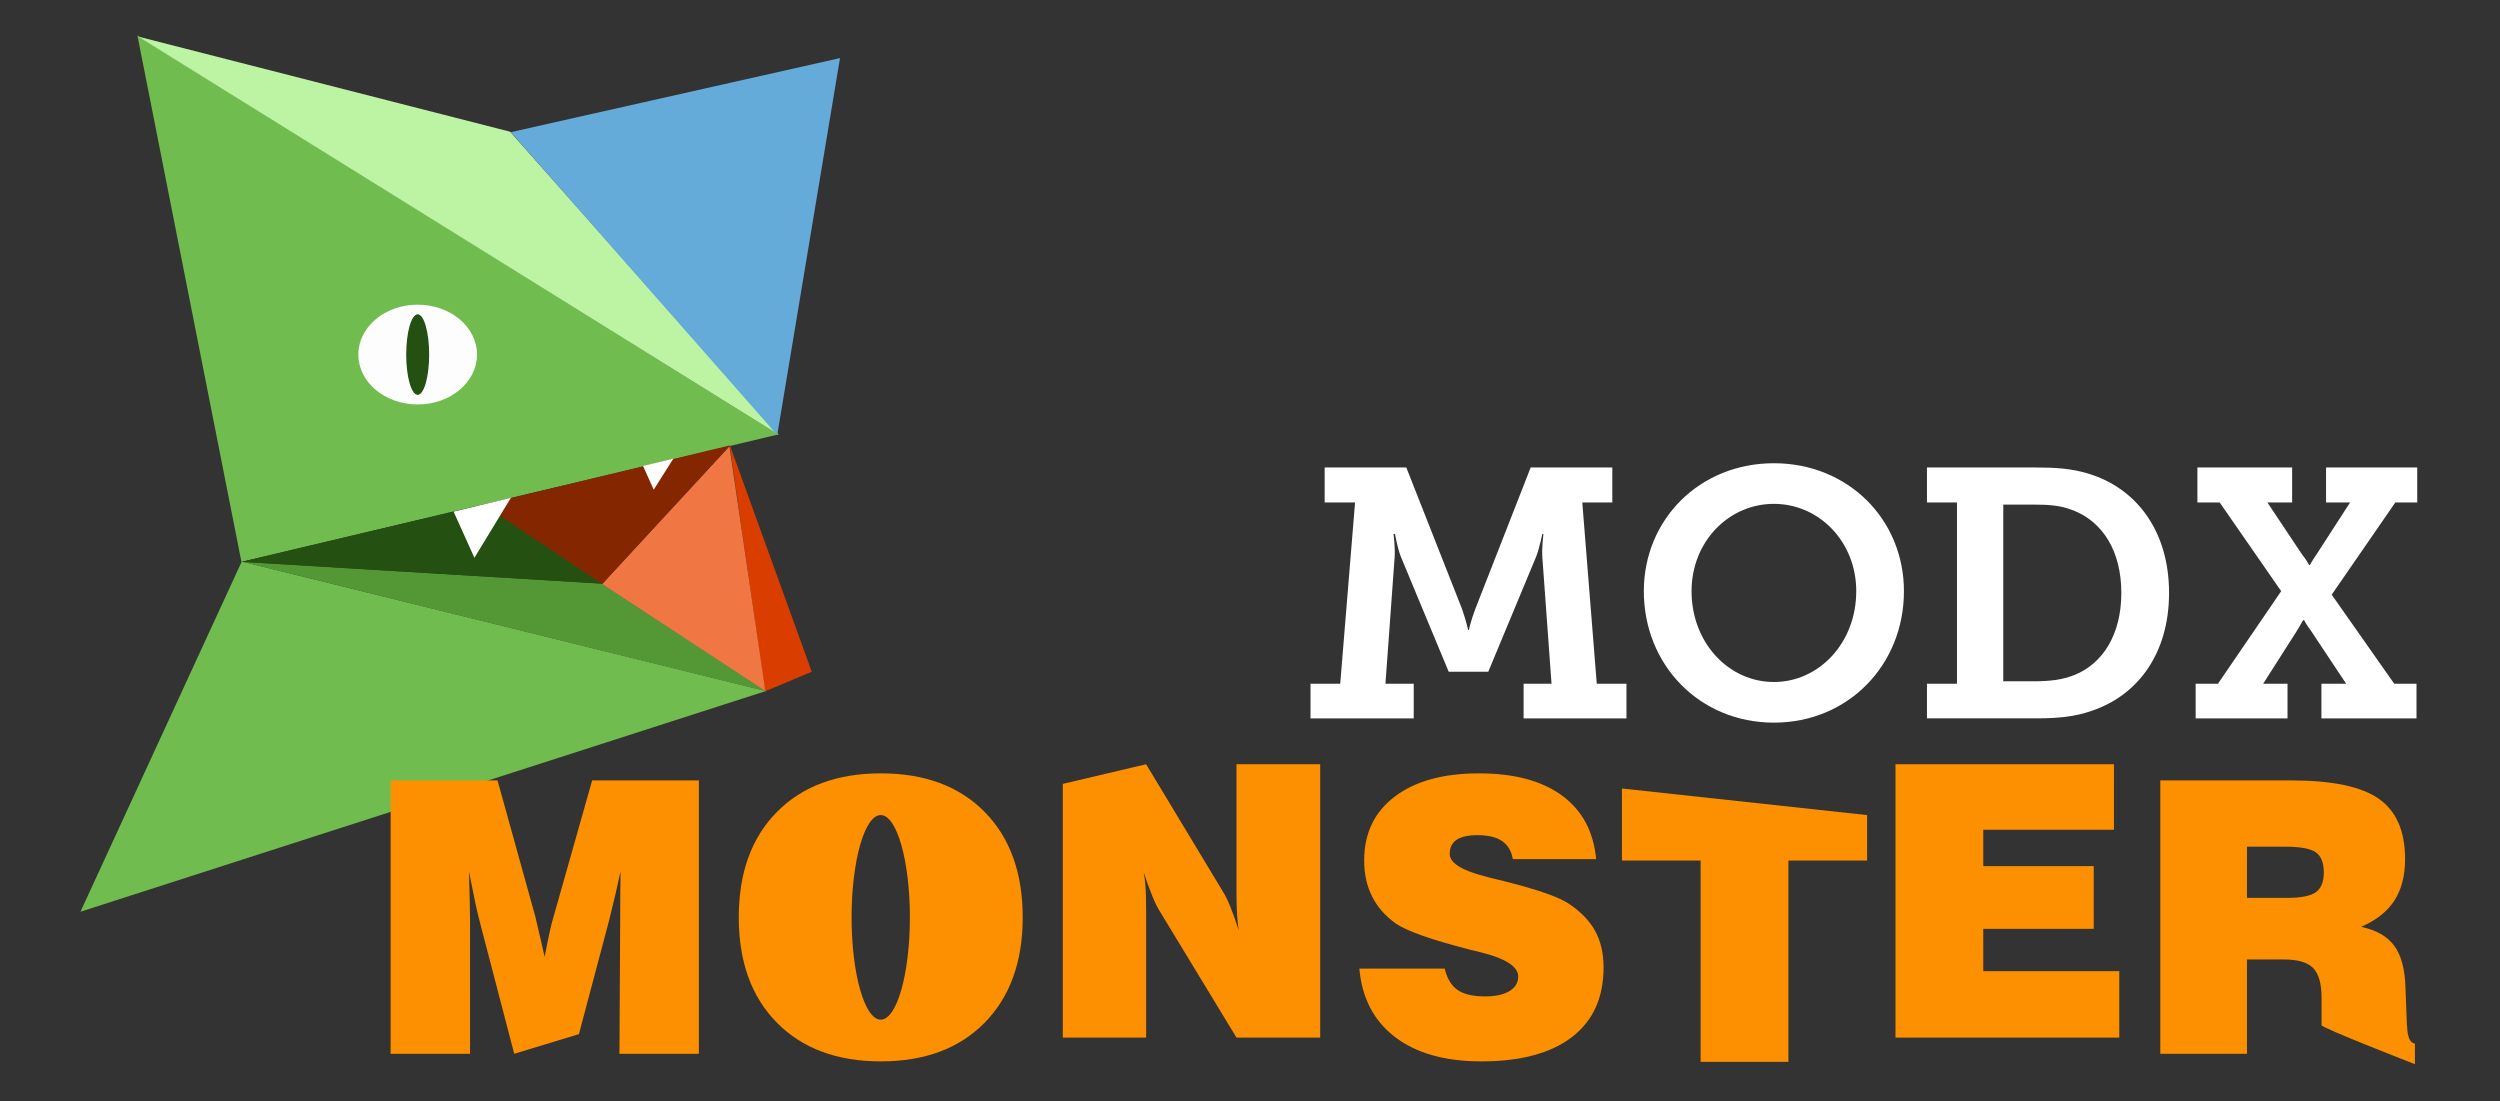 <?xml version="1.0" encoding="UTF-8" standalone="no"?><!DOCTYPE svg PUBLIC "-//W3C//DTD SVG 1.1//EN" "http://www.w3.org/Graphics/SVG/1.1/DTD/svg11.dtd"><svg width="100%" height="100%" viewBox="0 0 395 174" version="1.1" xmlns="http://www.w3.org/2000/svg" xmlns:xlink="http://www.w3.org/1999/xlink" xml:space="preserve" xmlns:serif="http://www.serif.com/" style="fill-rule:evenodd;clip-rule:evenodd;stroke-linejoin:round;stroke-miterlimit:2;"><rect x="0" y="0" width="395" height="174" fill="#333333" stroke="none"/><g><g><path d="M115.273,70.231l5.593,39.003l7.392,-3.097l-12.985,-35.906Z" style="fill:#d93d00;"/><path d="M21.711,5.597l101.275,63.044l-84.843,20.122l-16.432,-83.166Z" style="fill:#70bc4f;"/><path d="M123.069,68.705l-42.463,-47.892l-58.748,-15.027l101.211,62.919Z" style="fill:#bcf4a3;"/><path d="M80.698,20.884l52.022,-11.706l-9.917,59.554l-42.105,-47.848Z" style="fill:#64abd9;"/><path d="M38.198,88.72l-25.486,55.332l108.317,-34.875l-82.831,-20.457Z" style="fill:#70bc4f;"/><path d="M121.064,109.228l-25.934,-17.009l-56.789,-3.455l82.723,20.464Z" style="fill:#539835;"/><path d="M95.204,92.222l-57.052,-3.44l38.189,-9.069l18.863,12.509Z" style="fill:#245011;"/><path d="M115.249,70.52l5.674,38.665l-25.795,-16.916l20.121,-21.749Z" style="fill:#f07744;"/><path d="M115.369,70.359l-20.212,21.911l-18.771,-12.522l38.983,-9.389Z" style="fill:#842700;"/><ellipse cx="65.994" cy="56.022" rx="9.377" ry="7.885" style="fill:#fdfdfd;"/><path d="M80.722,78.648l-9.053,2.194l3.289,7.287l5.764,-9.481Z" style="fill:#fff;"/><path d="M106.388,72.47l-4.792,1.147l1.692,3.749l3.1,-4.896Z" style="fill:#fff;"/><ellipse cx="65.994" cy="56.022" rx="1.813" ry="6.362" style="fill:#245011;"/></g><g><path d="M74.269,166.496l-12.55,-0l-0,-43.191l16.889,-0l5.982,21.552c0.077,0.293 0.234,0.962 0.469,2.007c0.234,1.046 0.566,2.488 0.997,4.326c0.273,-1.447 0.527,-2.713 0.761,-3.798c0.235,-1.084 0.441,-1.9 0.617,-2.447l6.128,-21.64l16.86,-0l-0,43.191l-12.55,-0l0.117,-21.259c0,-1.29 0.005,-2.545 0.015,-3.767c0.009,-1.222 0.024,-2.488 0.044,-3.798c-0.47,2.229 -1.036,4.662 -1.701,7.302l-0.088,0.38l-4.788,18.037l-10.224,3.105l-5.395,-20.672c-0.255,-0.938 -0.508,-2.013 -0.763,-3.226c-0.254,-1.211 -0.587,-2.853 -0.996,-4.926c0.058,1.858 0.102,3.451 0.132,4.78c0.029,1.329 0.044,2.394 0.044,3.196l-0,20.848Z" style="fill:#fd9000;fill-rule:nonzero;"/><path d="M116.726,144.945c-0,-7.038 2.008,-12.589 6.025,-16.655c4.017,-4.066 9.495,-6.099 16.435,-6.099c6.92,-0 12.383,2.033 16.39,6.099c4.007,4.066 6.011,9.617 6.011,16.655c0,7.016 -2.004,12.563 -6.011,16.639c-4.007,4.076 -9.47,6.114 -16.39,6.114c-6.94,-0 -12.418,-2.038 -16.435,-6.114c-4.017,-4.076 -6.025,-9.623 -6.025,-16.639Zm22.43,-16.165c2.543,-0 4.607,7.243 4.607,16.165c-0,8.92 -2.064,16.164 -4.607,16.164c-2.542,-0 -4.606,-7.244 -4.606,-16.164c0,-8.922 2.064,-16.165 4.606,-16.165Z" style="fill:#fd9000;"/><path d="M167.921,163.94l0,-40.087l13.166,-3.104l12.109,20.085c0.371,0.567 0.767,1.368 1.188,2.404c0.42,1.037 0.864,2.288 1.334,3.754c-0.118,-0.763 -0.206,-1.603 -0.265,-2.522c-0.058,-0.918 -0.088,-2.033 -0.088,-3.343l0,-20.378l13.225,-0l-0,43.191l-13.225,-0l-12.109,-19.939c-0.371,-0.587 -0.777,-1.418 -1.217,-2.493c-0.44,-1.075 -0.884,-2.306 -1.334,-3.694c0.137,0.762 0.235,1.559 0.294,2.39c0.058,0.831 0.088,1.998 0.088,3.504l-0,20.232l-13.166,-0Z" style="fill:#fd9000;fill-rule:nonzero;"/><path d="M214.777,153.037l13.488,0c0.371,1.564 1.045,2.687 2.023,3.372c0.977,0.684 2.433,1.026 4.369,1.026c1.622,0 2.897,-0.278 3.826,-0.836c0.928,-0.557 1.393,-1.324 1.393,-2.301c0,-1.564 -1.945,-2.834 -5.835,-3.812c-0.782,-0.196 -1.378,-0.342 -1.789,-0.44c-3.186,-0.821 -5.723,-1.569 -7.609,-2.243c-1.886,-0.675 -3.259,-1.304 -4.119,-1.891c-1.662,-1.193 -2.908,-2.62 -3.739,-4.281c-0.83,-1.662 -1.246,-3.558 -1.246,-5.688c0,-4.282 1.613,-7.643 4.838,-10.087c3.225,-2.444 7.662,-3.665 13.312,-3.665c5.551,-0 9.92,1.168 13.107,3.503c3.186,2.336 4.984,5.684 5.395,10.044l-13.165,-0c-0.215,-1.272 -0.778,-2.22 -1.686,-2.845c-0.909,-0.625 -2.204,-0.938 -3.886,-0.938c-1.485,0 -2.59,0.244 -3.313,0.733c-0.724,0.489 -1.085,1.231 -1.085,2.228c0,1.427 1.897,2.62 5.689,3.578c0.332,0.097 0.586,0.165 0.762,0.205c0.547,0.136 1.378,0.342 2.492,0.615c5.024,1.271 8.308,2.424 9.852,3.46c1.916,1.271 3.314,2.718 4.193,4.34c0.88,1.622 1.319,3.539 1.319,5.747c0,4.77 -1.666,8.435 -4.998,10.995c-3.334,2.561 -8.108,3.842 -14.324,3.842c-5.728,-0 -10.268,-1.281 -13.62,-3.842c-3.352,-2.56 -5.234,-6.167 -5.644,-10.819Z" style="fill:#fd9000;fill-rule:nonzero;"/><path d="M268.698,167.774l0,-31.815l-12.431,0l-0,-11.376l38.733,4.2l0,7.176l-12.433,0l0,31.815l-13.869,-0Z" style="fill:#fd9000;fill-rule:nonzero;"/><path d="M299.486,163.94l0,-43.191l34.513,-0l-0,10.35l-20.644,0l0,5.747l17.452,0l0,9.911l-17.452,-0l0,6.685l21.493,0l0,10.498l-35.362,-0Z" style="fill:#fd9000;fill-rule:nonzero;"/><path d="M355.021,141.866l6.304,-0c2.209,-0 3.734,-0.299 4.575,-0.895c0.84,-0.596 1.26,-1.637 1.26,-3.123c0,-1.525 -0.42,-2.585 -1.26,-3.181c-0.841,-0.597 -2.483,-0.894 -4.927,-0.894l-5.952,-0l-0,8.093Zm-13.693,24.63l-0,-43.191l20.671,-0c6.471,-0 11.089,0.967 13.855,2.903c2.766,1.935 4.149,5.112 4.149,9.53c-0,2.638 -0.567,4.827 -1.7,6.567c-1.134,1.74 -2.884,3.118 -5.249,4.135c2.405,0.508 4.154,1.51 5.249,3.005c1.094,1.496 1.681,3.69 1.759,6.582l0.234,6.011c0,0.04 0.01,0.088 0.029,0.147c0.059,1.72 0.47,2.62 1.232,2.698l-0,3.255c-0,0 -14.749,-5.728 -14.749,-6.158l0,-4.311c0,-2.228 -0.439,-3.796 -1.319,-4.706c-0.879,-0.908 -2.404,-1.363 -4.574,-1.363l-5.894,0l-0,14.896l-13.693,-0Z" style="fill:#fd9000;fill-rule:nonzero;"/></g><path d="M346.913,108.034l3.52,0l9.994,-14.629l-9.718,-14.015l-3.52,-0l0,-5.528l14.968,-0l-0,5.528l-3.908,-0l5.472,8.21c0.729,0.888 1.118,1.674 1.118,1.674l0.11,0c0,0.054 0.387,-0.729 1.061,-1.674l5.302,-8.21l-3.796,-0l-0,-5.528l14.406,-0l-0,5.528l-3.462,-0l-10.051,14.571l9.882,14.073l3.517,0l0,5.473l-15.022,-0l-0,-5.473l3.91,0l-5.528,-8.319c-0.725,-0.947 -1.115,-1.729 -1.115,-1.729l-0.111,0c-0.112,0 -0.449,0.783 -1.06,1.729l-5.304,8.319l3.85,0l-0,5.473l-14.513,-0l-0.002,-5.473Zm-25.59,-0.389c2.51,0 4.521,-0.223 6.477,-1.009c4.523,-1.843 7.37,-6.476 7.37,-12.953c-0,-6.702 -3.014,-11.278 -7.651,-13.066c-2.008,-0.782 -3.853,-0.89 -6.196,-0.89l-4.806,-0l0,27.918l4.806,0Zm-16.864,0.389l4.743,0l0,-28.644l-4.743,-0l-0,-5.528l17.141,-0c3.188,-0 5.698,0.168 8.266,0.946c7.705,2.29 12.844,9.104 12.844,18.873c-0,9.382 -4.748,16.138 -12.285,18.651c-2.683,0.947 -5.472,1.169 -8.768,1.169l-17.198,-0l-0,-5.467Zm-24.184,-0.279c7.147,-0 13.012,-6.198 13.012,-14.35c0,-7.819 -5.863,-13.795 -13.012,-13.795c-7.149,-0 -13.011,5.977 -13.011,13.795c0,8.154 5.864,14.35 13.011,14.35Zm0,-34.564c11.726,-0 20.546,8.878 20.546,20.216c0,11.671 -8.82,20.77 -20.546,20.77c-11.727,0 -20.55,-9.099 -20.55,-20.77c0,-11.339 8.823,-20.216 20.55,-20.216Zm-73.214,34.843l4.693,0l2.345,-28.644l-4.803,-0l0,-5.528l12.899,-0l8.821,22.392c0.669,1.955 0.949,3.294 0.949,3.294l0.111,-0c0,-0 0.28,-1.339 1.006,-3.294l8.766,-22.392l12.897,-0l0,5.528l-4.744,-0l2.287,28.644l4.691,0l0,5.473l-16.25,-0l0,-5.473l4.412,0l-1.451,-19.986c-0.112,-1.399 0.168,-3.687 0.168,-3.687l-0.168,-0c-0,-0 -0.449,2.175 -0.949,3.518l-7.595,18.257l-6.254,0l-7.593,-18.257c-0.504,-1.343 -0.893,-3.518 -0.893,-3.518l-0.225,-0c0,-0 0.28,2.284 0.169,3.687l-1.45,19.986l4.466,0l0,5.473l-16.305,-0l-0,-5.473Z" style="fill:#fff;fill-rule:nonzero;"/></g></svg>